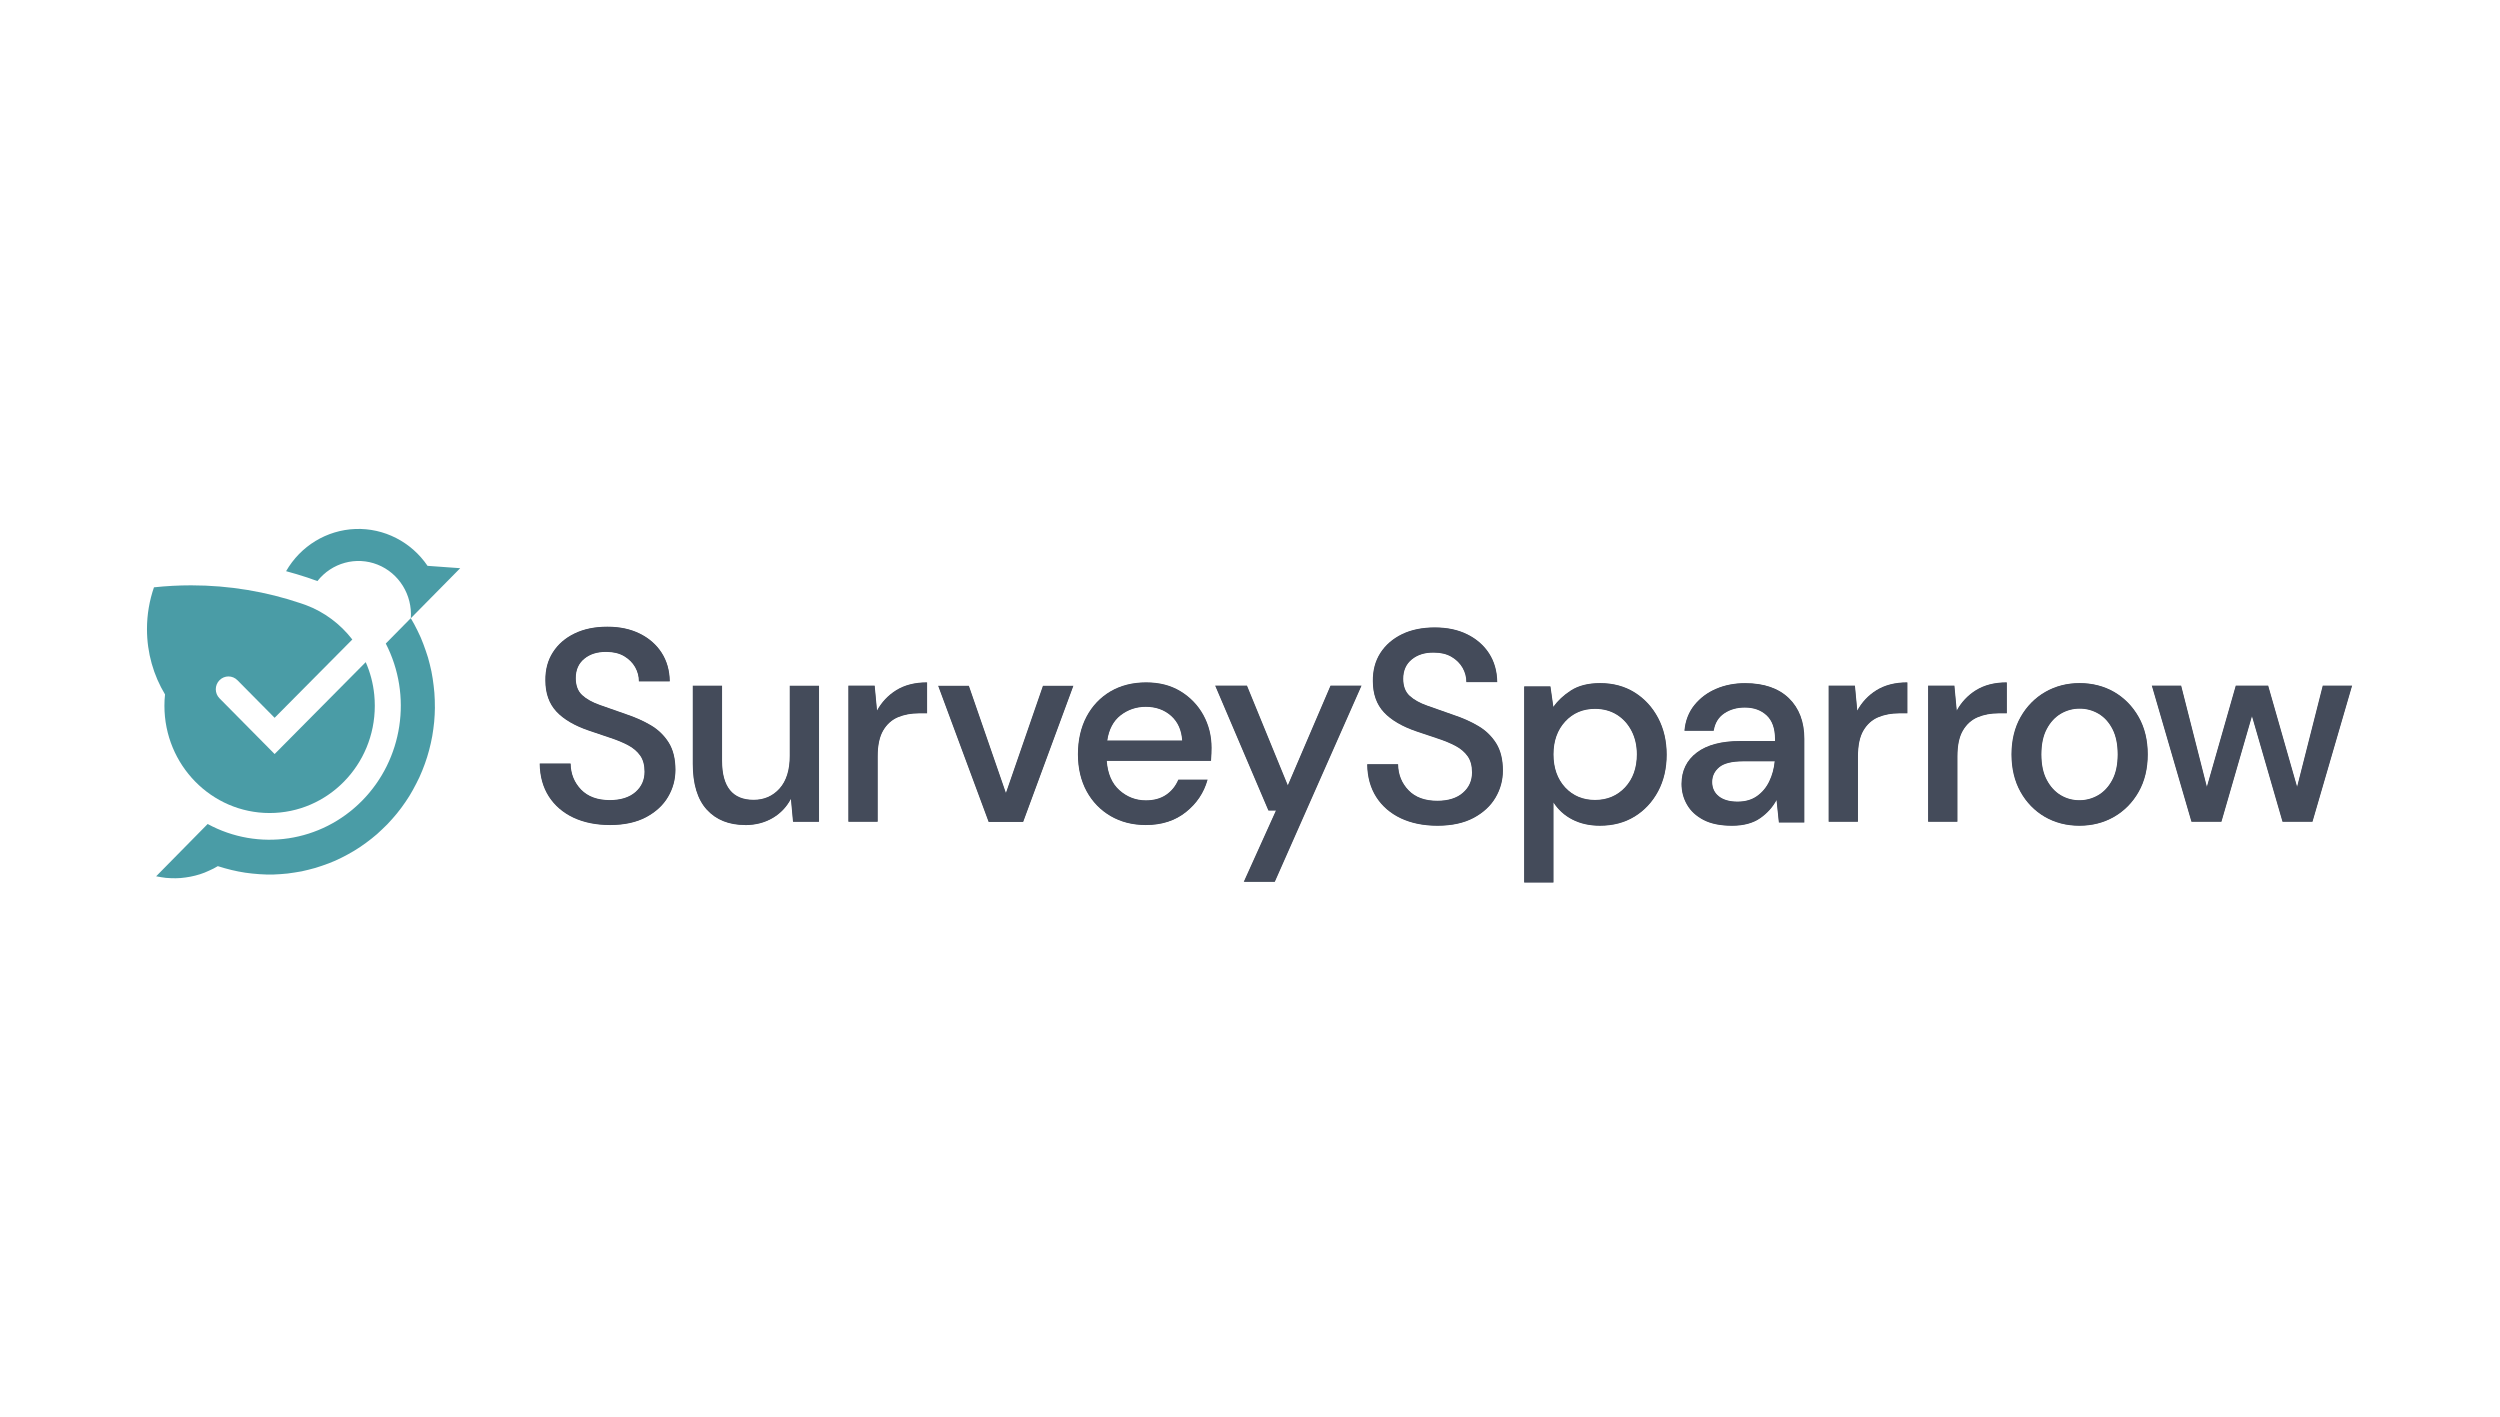 <svg xmlns="http://www.w3.org/2000/svg" xmlns:xlink="http://www.w3.org/1999/xlink" width="300" viewBox="0 0 224.88 127.5" height="170" preserveAspectRatio="xMidYMid meet"><defs><clipPath id="b9532b1d01"><path d="M 25 47.602 L 42 47.602 L 42 56 L 25 56 Z M 25 47.602 " clip-rule="nonzero"></path></clipPath><clipPath id="41460e9679"><path d="M 13.078 55 L 40 55 L 40 79.727 L 13.078 79.727 Z M 13.078 55 " clip-rule="nonzero"></path></clipPath><clipPath id="517848f066"><path d="M 13.078 52 L 34 52 L 34 74 L 13.078 74 Z M 13.078 52 " clip-rule="nonzero"></path></clipPath><clipPath id="47c7f99ff0"><path d="M 109 61 L 123 61 L 123 79.727 L 109 79.727 Z M 109 61 " clip-rule="nonzero"></path></clipPath><clipPath id="d713b35bcc"><path d="M 137 61 L 150 61 L 150 79.727 L 137 79.727 Z M 137 61 " clip-rule="nonzero"></path></clipPath><clipPath id="1b0df8c635"><path d="M 193 61 L 211.801 61 L 211.801 74 L 193 74 Z M 193 61 " clip-rule="nonzero"></path></clipPath></defs><g clip-path="url(#b9532b1d01)"><path fill="#4a9ca6" d="M 36.914 55.641 C 37.062 53.539 35.848 51.582 33.922 50.816 C 31.992 50.051 29.801 50.652 28.508 52.297 L 27.586 51.973 L 26.641 51.676 L 25.688 51.406 C 26.992 49.137 29.344 47.707 31.922 47.609 C 34.496 47.512 36.953 48.762 38.418 50.926 L 41.359 51.137 Z M 36.914 55.641 " fill-opacity="1" fill-rule="nonzero"></path></g><g clip-path="url(#41460e9679)"><path fill="#4a9ca6" d="M 39.082 63.664 L 39.062 64.312 L 39.016 64.965 L 38.941 65.605 L 38.844 66.242 L 38.715 66.879 L 38.562 67.508 L 38.383 68.129 L 38.176 68.746 L 37.945 69.348 L 37.691 69.941 L 37.406 70.516 L 37.102 71.09 L 36.777 71.648 L 36.426 72.184 L 36.051 72.711 L 35.656 73.219 L 35.242 73.703 L 34.805 74.18 L 34.344 74.629 L 33.875 75.066 L 33.383 75.473 L 32.871 75.863 L 32.348 76.23 L 31.809 76.574 L 31.254 76.891 L 30.688 77.188 L 30.113 77.461 L 29.52 77.703 L 28.922 77.918 L 28.32 78.113 L 27.699 78.277 L 27.082 78.422 L 26.449 78.527 L 25.824 78.617 L 25.188 78.672 L 24.551 78.707 L 23.922 78.707 L 23.285 78.676 L 22.648 78.621 L 22.016 78.543 L 21.391 78.434 L 20.766 78.297 L 20.156 78.137 L 19.543 77.953 L 19.16 78.168 L 18.754 78.359 L 18.352 78.535 L 17.934 78.684 L 17.508 78.805 L 17.074 78.902 L 16.637 78.973 L 16.199 79.023 L 15.754 79.043 L 15.309 79.035 L 14.867 79.008 L 14.43 78.945 L 13.992 78.867 L 18.629 74.16 C 23.211 76.648 28.844 75.801 32.523 72.07 C 36.203 68.34 37.07 62.602 34.66 57.918 L 36.91 55.637 L 37.23 56.199 L 37.523 56.773 L 37.797 57.355 L 38.039 57.957 L 38.258 58.566 L 38.461 59.184 L 38.625 59.805 L 38.77 60.434 L 38.883 61.078 L 38.969 61.719 L 39.035 62.363 L 39.07 63.008 L 39.078 63.656 Z M 39.082 63.664 " fill-opacity="1" fill-rule="nonzero"></path></g><g clip-path="url(#517848f066)"><path fill="#4a9ca6" d="M 24.203 73.172 C 29.434 73.172 33.672 68.852 33.672 63.52 C 33.672 63.191 33.656 62.867 33.625 62.543 C 33.523 61.504 33.258 60.508 32.855 59.594 L 24.656 67.863 L 19.695 62.848 C 19.25 62.398 19.25 61.668 19.695 61.219 C 20.141 60.766 20.863 60.766 21.309 61.219 L 24.656 64.602 L 31.648 57.555 C 30.57 56.16 29.125 55.074 27.461 54.453 C 27.453 54.449 27.445 54.445 27.438 54.445 C 27.309 54.398 27.18 54.352 27.047 54.309 C 27.039 54.305 27.031 54.305 27.023 54.301 C 23.918 53.25 20.59 52.68 17.141 52.68 C 16.008 52.68 14.895 52.742 13.797 52.859 C 13.391 54.035 13.168 55.301 13.168 56.617 C 13.168 58.773 13.762 60.789 14.793 62.5 C 14.754 62.836 14.738 63.176 14.738 63.52 C 14.738 68.852 18.98 73.172 24.207 73.172 Z M 24.203 73.172 " fill-opacity="1" fill-rule="evenodd"></path></g><path fill="#444b5a" d="M 54.844 74.254 C 53.594 74.254 52.484 74.027 51.547 73.59 C 50.605 73.145 49.863 72.504 49.332 71.684 C 48.805 70.863 48.531 69.875 48.512 68.742 L 48.512 68.715 L 51.297 68.715 L 51.297 68.742 C 51.312 69.648 51.629 70.426 52.234 71.059 C 52.844 71.688 53.711 72.008 54.816 72.008 C 55.797 72.008 56.57 71.766 57.121 71.289 C 57.672 70.812 57.949 70.199 57.949 69.457 C 57.949 68.859 57.816 68.371 57.555 68 C 57.289 67.629 56.926 67.316 56.469 67.074 C 56.012 66.832 55.477 66.609 54.883 66.414 C 54.262 66.211 53.621 65.996 52.984 65.773 C 51.672 65.332 50.676 64.75 50.02 64.047 C 49.359 63.34 49.023 62.398 49.023 61.25 C 49.008 60.281 49.234 59.426 49.699 58.703 C 50.16 57.98 50.816 57.41 51.656 57.008 C 52.488 56.605 53.48 56.402 54.598 56.402 C 55.715 56.402 56.68 56.609 57.516 57.02 C 58.352 57.434 59.012 58.008 59.484 58.738 C 59.957 59.469 60.203 60.332 60.219 61.297 L 60.219 61.328 L 57.438 61.328 L 57.438 61.297 C 57.438 60.863 57.324 60.441 57.102 60.047 C 56.879 59.652 56.547 59.32 56.117 59.059 C 55.684 58.805 55.148 58.672 54.523 58.672 L 54.438 58.672 C 53.676 58.672 53.035 58.875 52.535 59.281 C 52.02 59.699 51.758 60.285 51.758 61.027 C 51.758 61.684 51.949 62.199 52.332 62.555 C 52.715 62.91 53.254 63.211 53.926 63.445 C 54.609 63.68 55.387 63.957 56.262 64.266 C 57.102 64.547 57.867 64.887 58.527 65.277 C 59.191 65.672 59.73 66.195 60.129 66.836 C 60.527 67.477 60.73 68.301 60.73 69.285 C 60.73 70.152 60.508 70.973 60.066 71.719 C 59.629 72.469 58.965 73.082 58.086 73.551 C 57.211 74.016 56.117 74.254 54.84 74.254 Z M 54.844 74.254 " fill-opacity="1" fill-rule="nonzero"></path><path fill="#444b5a" d="M 54.844 74.223 C 53.594 74.223 52.5 74.004 51.562 73.559 C 50.621 73.117 49.887 72.488 49.363 71.668 C 48.836 70.848 48.562 69.875 48.547 68.742 L 51.27 68.742 C 51.285 69.664 51.602 70.438 52.219 71.078 C 52.832 71.719 53.703 72.039 54.82 72.039 C 55.809 72.039 56.582 71.797 57.145 71.312 C 57.703 70.828 57.98 70.211 57.98 69.457 C 57.98 68.848 57.848 68.359 57.578 67.98 C 57.312 67.605 56.949 67.293 56.484 67.047 C 56.023 66.801 55.492 66.582 54.895 66.383 C 54.293 66.184 53.66 65.973 52.996 65.742 C 51.684 65.301 50.699 64.73 50.039 64.023 C 49.383 63.32 49.055 62.395 49.055 61.246 C 49.039 60.281 49.262 59.438 49.727 58.715 C 50.188 57.996 50.836 57.434 51.672 57.031 C 52.504 56.629 53.48 56.43 54.602 56.43 C 55.719 56.43 56.672 56.633 57.508 57.047 C 58.34 57.453 58.992 58.023 59.465 58.754 C 59.934 59.484 60.176 60.332 60.191 61.297 L 57.469 61.297 C 57.469 60.855 57.355 60.434 57.129 60.031 C 56.902 59.629 56.57 59.301 56.133 59.039 C 55.691 58.773 55.16 58.645 54.527 58.645 C 53.715 58.629 53.047 58.832 52.52 59.262 C 51.992 59.688 51.73 60.273 51.73 61.027 C 51.73 61.703 51.926 62.215 52.312 62.578 C 52.703 62.938 53.238 63.234 53.918 63.477 C 54.602 63.711 55.379 63.988 56.254 64.297 C 57.094 64.574 57.848 64.91 58.512 65.305 C 59.176 65.699 59.707 66.215 60.105 66.852 C 60.504 67.492 60.703 68.305 60.703 69.285 C 60.703 70.152 60.484 70.961 60.047 71.707 C 59.605 72.453 58.953 73.059 58.074 73.527 C 57.199 73.992 56.121 74.227 54.84 74.227 Z M 54.844 74.223 " fill-opacity="1" fill-rule="nonzero"></path><path fill="#444b5a" d="M 67.012 74.254 C 65.551 74.254 64.387 73.789 63.547 72.867 C 62.711 71.949 62.289 70.562 62.289 68.742 L 62.289 61.711 L 64.926 61.711 L 64.926 68.477 C 64.926 70.805 65.879 71.984 67.766 71.984 C 68.707 71.984 69.496 71.641 70.102 70.961 C 70.711 70.281 71.016 69.297 71.016 68.035 L 71.016 61.715 L 73.652 61.715 L 73.652 73.961 L 71.312 73.961 L 71.121 71.898 C 70.75 72.613 70.207 73.188 69.516 73.602 C 68.793 74.035 67.949 74.258 67.008 74.258 Z M 67.012 74.254 " fill-opacity="1" fill-rule="nonzero"></path><path fill="#444b5a" d="M 67.012 74.223 C 65.551 74.223 64.402 73.766 63.57 72.848 C 62.734 71.934 62.316 70.562 62.316 68.742 L 62.316 61.742 L 64.895 61.742 L 64.895 68.477 C 64.895 70.836 65.852 72.016 67.766 72.016 C 68.723 72.016 69.508 71.672 70.125 70.984 C 70.738 70.293 71.051 69.312 71.051 68.035 L 71.051 61.742 L 73.625 61.742 L 73.625 73.934 L 71.34 73.934 L 71.145 71.793 C 70.773 72.547 70.223 73.141 69.504 73.578 C 68.785 74.012 67.953 74.23 67.012 74.23 Z M 67.012 74.223 " fill-opacity="1" fill-rule="nonzero"></path><path fill="#444b5a" d="M 76.293 73.957 L 76.293 61.707 L 78.66 61.707 L 78.871 63.949 C 79.289 63.184 79.871 62.57 80.598 62.117 C 81.352 61.648 82.281 61.414 83.348 61.414 L 83.379 61.414 L 83.379 64.199 L 82.645 64.199 C 81.941 64.199 81.301 64.32 80.746 64.555 C 80.195 64.789 79.75 65.191 79.426 65.746 C 79.098 66.305 78.93 67.086 78.93 68.078 L 78.93 73.957 Z M 76.293 73.957 " fill-opacity="1" fill-rule="nonzero"></path><path fill="#444b5a" d="M 76.324 73.93 L 76.324 61.738 L 78.637 61.738 L 78.855 64.051 C 79.273 63.246 79.863 62.609 80.617 62.145 C 81.371 61.68 82.281 61.445 83.352 61.445 L 83.352 64.172 L 82.648 64.172 C 81.934 64.172 81.301 64.293 80.738 64.527 C 80.18 64.77 79.734 65.168 79.402 65.734 C 79.07 66.297 78.906 67.082 78.906 68.078 L 78.906 73.93 Z M 76.324 73.93 " fill-opacity="1" fill-rule="nonzero"></path><path fill="#444b5a" d="M 88.918 73.973 L 84.375 61.723 L 87.137 61.723 L 90.473 71.371 L 93.805 61.723 L 96.543 61.723 L 92.023 73.973 Z M 88.918 73.973 " fill-opacity="1" fill-rule="nonzero"></path><path fill="#444b5a" d="M 88.941 73.945 L 84.418 61.754 L 87.117 61.754 L 90.473 71.461 L 93.832 61.754 L 96.504 61.754 L 92.008 73.945 Z M 88.941 73.945 " fill-opacity="1" fill-rule="nonzero"></path><path fill="#444b5a" d="M 103.062 74.254 C 101.879 74.254 100.812 73.984 99.898 73.449 C 98.984 72.918 98.254 72.168 97.734 71.215 C 97.219 70.266 96.953 69.145 96.953 67.883 C 96.953 66.621 97.211 65.469 97.723 64.5 C 98.234 63.535 98.957 62.77 99.875 62.227 C 100.793 61.688 101.875 61.414 103.09 61.414 C 104.305 61.414 105.316 61.684 106.195 62.215 C 107.07 62.75 107.762 63.469 108.246 64.352 C 108.73 65.238 108.98 66.227 108.98 67.293 C 108.98 67.457 108.977 67.633 108.969 67.824 C 108.961 68.012 108.949 68.219 108.934 68.449 L 108.934 68.477 L 99.547 68.477 C 99.633 69.629 100.016 70.516 100.691 71.117 C 101.371 71.723 102.172 72.031 103.066 72.031 C 103.789 72.031 104.398 71.863 104.887 71.531 C 105.375 71.203 105.742 70.746 105.984 70.18 L 105.988 70.164 L 108.625 70.164 L 108.613 70.203 C 108.289 71.352 107.637 72.324 106.672 73.09 C 105.707 73.863 104.492 74.254 103.066 74.254 Z M 106.336 66.648 C 106.281 65.727 105.953 64.984 105.352 64.438 C 104.742 63.891 103.973 63.613 103.059 63.613 C 102.211 63.613 101.449 63.871 100.793 64.379 C 100.145 64.883 99.738 65.645 99.594 66.648 Z M 106.336 66.648 " fill-opacity="1" fill-rule="nonzero"></path><path fill="#444b5a" d="M 103.062 74.223 C 101.879 74.223 100.828 73.957 99.914 73.426 C 98.996 72.891 98.277 72.148 97.762 71.203 C 97.242 70.25 96.984 69.145 96.984 67.883 C 96.984 66.625 97.238 65.484 97.75 64.516 C 98.262 63.551 98.973 62.797 99.891 62.258 C 100.805 61.719 101.871 61.445 103.086 61.445 C 104.305 61.445 105.301 61.715 106.176 62.246 C 107.051 62.777 107.73 63.484 108.219 64.371 C 108.707 65.258 108.949 66.234 108.949 67.297 C 108.949 67.461 108.945 67.637 108.938 67.824 C 108.93 68.012 108.918 68.223 108.902 68.453 L 99.516 68.453 C 99.598 69.633 99.98 70.527 100.668 71.145 C 101.359 71.758 102.156 72.066 103.066 72.066 C 103.793 72.066 104.406 71.898 104.902 71.562 C 105.395 71.227 105.766 70.773 106.008 70.199 L 108.586 70.199 C 108.262 71.344 107.617 72.305 106.652 73.074 C 105.688 73.844 104.488 74.23 103.066 74.23 Z M 103.062 63.582 C 102.203 63.582 101.441 63.84 100.777 64.355 C 100.109 64.875 99.707 65.648 99.559 66.68 L 106.367 66.68 C 106.32 65.727 105.988 64.973 105.371 64.418 C 104.754 63.863 103.984 63.582 103.059 63.582 Z M 103.062 63.582 " fill-opacity="1" fill-rule="nonzero"></path><g clip-path="url(#47c7f99ff0)"><path fill="#444b5a" d="M 111.879 79.363 L 114.777 72.949 L 114.098 72.949 L 109.305 61.707 L 112.168 61.707 L 115.844 70.684 L 119.688 61.707 L 122.477 61.707 L 114.672 79.363 Z M 111.879 79.363 " fill-opacity="1" fill-rule="nonzero"></path><path fill="#444b5a" d="M 111.93 79.336 L 114.82 72.918 L 114.117 72.918 L 109.352 61.738 L 112.145 61.738 L 115.84 70.758 L 119.707 61.738 L 122.43 61.738 L 114.648 79.336 L 111.926 79.336 Z M 111.93 79.336 " fill-opacity="1" fill-rule="nonzero"></path></g><path fill="#444b5a" d="M 129.316 74.316 C 128.07 74.316 126.961 74.094 126.02 73.652 C 125.078 73.207 124.336 72.566 123.809 71.75 C 123.281 70.93 123.004 69.938 122.988 68.809 L 122.988 68.777 L 125.77 68.777 L 125.77 68.809 C 125.785 69.715 126.102 70.492 126.711 71.125 C 127.316 71.754 128.184 72.07 129.293 72.07 C 130.27 72.07 131.043 71.832 131.594 71.352 C 132.145 70.879 132.422 70.262 132.422 69.52 C 132.422 68.922 132.289 68.434 132.027 68.062 C 131.766 67.691 131.398 67.383 130.945 67.137 C 130.484 66.895 129.949 66.672 129.355 66.477 C 128.734 66.273 128.094 66.059 127.457 65.84 C 126.145 65.398 125.148 64.812 124.492 64.109 C 123.832 63.402 123.496 62.465 123.496 61.312 C 123.48 60.348 123.707 59.488 124.172 58.766 C 124.633 58.047 125.293 57.477 126.129 57.07 C 126.961 56.668 127.953 56.469 129.07 56.469 C 130.188 56.469 131.156 56.672 131.988 57.086 C 132.824 57.496 133.488 58.074 133.961 58.805 C 134.43 59.535 134.676 60.395 134.691 61.363 L 134.691 61.391 L 131.91 61.391 L 131.91 61.363 C 131.91 60.926 131.797 60.508 131.574 60.109 C 131.352 59.715 131.02 59.383 130.59 59.125 C 130.156 58.867 129.621 58.734 128.996 58.734 L 128.91 58.734 C 128.148 58.734 127.508 58.941 127.008 59.344 C 126.492 59.762 126.23 60.352 126.23 61.09 C 126.23 61.75 126.422 62.266 126.805 62.617 C 127.188 62.973 127.727 63.273 128.398 63.508 C 129.082 63.746 129.859 64.02 130.734 64.332 C 131.574 64.609 132.34 64.949 133 65.344 C 133.664 65.734 134.203 66.262 134.602 66.898 C 135 67.539 135.203 68.363 135.203 69.348 C 135.203 70.219 134.98 71.039 134.539 71.785 C 134.102 72.531 133.438 73.148 132.559 73.617 C 131.684 74.082 130.59 74.316 129.312 74.316 Z M 129.316 74.316 " fill-opacity="1" fill-rule="nonzero"></path><path fill="#444b5a" d="M 129.316 74.289 C 128.07 74.289 126.973 74.066 126.035 73.625 C 125.094 73.18 124.359 72.551 123.836 71.73 C 123.309 70.91 123.035 69.938 123.02 68.809 L 125.742 68.809 C 125.758 69.727 126.074 70.504 126.691 71.145 C 127.309 71.781 128.176 72.102 129.293 72.102 C 130.281 72.102 131.059 71.859 131.617 71.375 C 132.176 70.895 132.453 70.273 132.453 69.52 C 132.453 68.914 132.32 68.422 132.051 68.047 C 131.785 67.668 131.422 67.355 130.957 67.109 C 130.492 66.863 129.965 66.645 129.363 66.445 C 128.766 66.25 128.133 66.039 127.465 65.809 C 126.152 65.363 125.168 64.793 124.512 64.09 C 123.855 63.383 123.527 62.457 123.527 61.312 C 123.512 60.344 123.734 59.5 124.195 58.781 C 124.656 58.059 125.309 57.5 126.141 57.098 C 126.977 56.695 127.953 56.496 129.07 56.496 C 130.188 56.496 131.141 56.699 131.977 57.109 C 132.812 57.52 133.465 58.09 133.934 58.82 C 134.406 59.547 134.648 60.398 134.664 61.363 L 131.941 61.363 C 131.941 60.918 131.828 60.496 131.602 60.098 C 131.371 59.695 131.039 59.363 130.602 59.102 C 130.164 58.84 129.629 58.707 128.996 58.707 C 128.188 58.691 127.52 58.898 126.992 59.324 C 126.465 59.75 126.199 60.34 126.199 61.094 C 126.199 61.766 126.395 62.281 126.785 62.641 C 127.172 63 127.711 63.301 128.391 63.539 C 129.07 63.777 129.848 64.051 130.723 64.359 C 131.566 64.641 132.32 64.973 132.984 65.371 C 133.648 65.762 134.18 66.277 134.578 66.918 C 134.977 67.555 135.172 68.367 135.172 69.352 C 135.172 70.219 134.953 71.023 134.516 71.77 C 134.078 72.516 133.422 73.125 132.547 73.59 C 131.672 74.055 130.59 74.289 129.312 74.289 Z M 129.316 74.289 " fill-opacity="1" fill-rule="nonzero"></path><g clip-path="url(#d713b35bcc)"><path fill="#444b5a" d="M 137.113 79.43 L 137.113 61.773 L 139.48 61.773 L 139.742 63.613 C 140.129 63.066 140.656 62.57 141.312 62.145 C 141.992 61.703 142.883 61.477 143.953 61.477 C 145.121 61.477 146.164 61.758 147.059 62.316 C 147.953 62.875 148.664 63.648 149.172 64.613 C 149.684 65.582 149.941 66.691 149.941 67.922 C 149.941 69.148 149.684 70.258 149.172 71.219 C 148.66 72.176 147.949 72.941 147.059 73.488 C 146.164 74.039 145.113 74.316 143.934 74.316 C 142.992 74.316 142.148 74.125 141.426 73.746 C 140.734 73.387 140.172 72.875 139.754 72.227 L 139.754 79.426 L 137.117 79.426 Z M 143.492 63.797 C 142.402 63.797 141.496 64.184 140.801 64.945 C 140.105 65.703 139.754 66.699 139.754 67.898 C 139.754 69.098 140.105 70.109 140.801 70.863 C 141.496 71.613 142.406 71.996 143.492 71.996 C 144.582 71.996 145.492 71.613 146.195 70.863 C 146.898 70.109 147.258 69.109 147.258 67.895 C 147.258 67.102 147.094 66.387 146.773 65.773 C 146.453 65.156 146.008 64.668 145.445 64.32 C 144.883 63.973 144.227 63.797 143.492 63.797 Z M 143.492 63.797 " fill-opacity="1" fill-rule="nonzero"></path><path fill="#444b5a" d="M 137.145 79.398 L 137.145 61.801 L 139.453 61.801 L 139.723 63.695 C 140.113 63.121 140.648 62.613 141.328 62.172 C 142.008 61.73 142.883 61.508 143.953 61.508 C 145.121 61.508 146.152 61.785 147.043 62.344 C 147.934 62.902 148.637 63.664 149.148 64.629 C 149.66 65.598 149.914 66.695 149.914 67.922 C 149.914 69.152 149.66 70.246 149.148 71.203 C 148.637 72.16 147.938 72.918 147.043 73.465 C 146.152 74.012 145.113 74.285 143.93 74.285 C 142.988 74.285 142.16 74.098 141.438 73.723 C 140.715 73.344 140.145 72.812 139.723 72.121 L 139.723 79.398 Z M 143.492 72.027 C 144.594 72.027 145.5 71.645 146.215 70.883 C 146.926 70.121 147.285 69.125 147.285 67.895 C 147.285 67.094 147.121 66.379 146.797 65.758 C 146.473 65.137 146.027 64.648 145.461 64.293 C 144.895 63.941 144.234 63.766 143.492 63.766 C 142.387 63.766 141.484 64.152 140.781 64.922 C 140.074 65.691 139.723 66.684 139.723 67.895 C 139.723 69.109 140.074 70.121 140.781 70.883 C 141.484 71.645 142.387 72.027 143.492 72.027 Z M 143.492 72.027 " fill-opacity="1" fill-rule="nonzero"></path></g><path fill="#444b5a" d="M 155.805 74.316 C 154.785 74.316 153.93 74.145 153.262 73.801 C 152.598 73.453 152.094 72.992 151.77 72.422 C 151.441 71.855 151.277 71.227 151.277 70.555 C 151.277 69.367 151.738 68.418 152.648 67.73 C 153.559 67.039 154.875 66.691 156.559 66.691 L 159.691 66.691 L 159.691 66.5 C 159.691 65.562 159.438 64.852 158.934 64.383 C 158.43 63.914 157.77 63.68 156.973 63.68 C 156.27 63.68 155.648 63.855 155.129 64.203 C 154.609 64.551 154.293 65.066 154.18 65.742 L 154.176 65.77 L 151.543 65.77 L 151.543 65.738 C 151.625 64.852 151.926 64.082 152.441 63.445 C 152.953 62.816 153.609 62.324 154.398 61.988 C 155.184 61.652 156.059 61.484 157 61.484 C 158.688 61.484 160.008 61.938 160.938 62.832 C 161.859 63.727 162.332 64.961 162.332 66.504 L 162.332 74.027 L 160.039 74.027 L 159.828 72.008 C 159.488 72.645 159 73.188 158.379 73.625 C 157.73 74.086 156.863 74.32 155.809 74.32 Z M 156.828 68.52 C 155.816 68.52 155.09 68.699 154.672 69.051 C 154.25 69.406 154.035 69.852 154.035 70.383 C 154.035 70.91 154.242 71.359 154.645 71.672 C 155.051 71.988 155.613 72.145 156.316 72.145 C 157.023 72.145 157.594 71.977 158.062 71.648 C 158.535 71.316 158.91 70.867 159.172 70.32 C 159.434 69.777 159.598 69.172 159.664 68.52 Z M 156.828 68.52 " fill-opacity="1" fill-rule="nonzero"></path><path fill="#444b5a" d="M 155.805 74.289 C 154.785 74.289 153.941 74.117 153.277 73.773 C 152.609 73.426 152.117 72.973 151.793 72.406 C 151.469 71.844 151.305 71.223 151.305 70.551 C 151.305 69.371 151.762 68.438 152.668 67.75 C 153.574 67.059 154.871 66.719 156.559 66.719 L 159.719 66.719 L 159.719 66.496 C 159.719 65.547 159.465 64.836 158.953 64.359 C 158.441 63.883 157.785 63.648 156.973 63.648 C 156.258 63.648 155.637 63.824 155.109 64.176 C 154.582 64.527 154.262 65.047 154.148 65.734 L 151.57 65.734 C 151.652 64.852 151.949 64.094 152.461 63.461 C 152.973 62.828 153.621 62.348 154.406 62.012 C 155.191 61.676 156.055 61.508 156.996 61.508 C 158.684 61.508 159.988 61.953 160.914 62.848 C 161.84 63.742 162.301 64.957 162.301 66.496 L 162.301 73.992 L 160.062 73.992 L 159.844 71.902 C 159.504 72.574 159.012 73.141 158.359 73.598 C 157.715 74.055 156.859 74.285 155.809 74.285 Z M 156.316 72.176 C 157.016 72.176 157.602 72.008 158.082 71.672 C 158.559 71.336 158.934 70.891 159.199 70.332 C 159.469 69.777 159.633 69.16 159.695 68.492 L 156.828 68.492 C 155.805 68.492 155.078 68.672 154.648 69.031 C 154.219 69.391 154.008 69.84 154.008 70.383 C 154.008 70.922 154.215 71.375 154.625 71.695 C 155.039 72.016 155.605 72.176 156.316 72.176 Z M 156.316 72.176 " fill-opacity="1" fill-rule="nonzero"></path><path fill="#444b5a" d="M 164.516 73.957 L 164.516 61.707 L 166.883 61.707 L 167.094 63.949 C 167.512 63.184 168.094 62.57 168.82 62.117 C 169.578 61.648 170.504 61.414 171.574 61.414 L 171.605 61.414 L 171.605 64.199 L 170.871 64.199 C 170.164 64.199 169.527 64.32 168.973 64.555 C 168.418 64.789 167.977 65.191 167.648 65.746 C 167.32 66.305 167.156 67.086 167.156 68.078 L 167.156 73.957 Z M 164.516 73.957 " fill-opacity="1" fill-rule="nonzero"></path><path fill="#444b5a" d="M 164.547 73.93 L 164.547 61.738 L 166.859 61.738 L 167.078 64.051 C 167.496 63.246 168.086 62.609 168.84 62.145 C 169.594 61.68 170.508 61.445 171.578 61.445 L 171.578 64.172 L 170.871 64.172 C 170.16 64.172 169.523 64.293 168.961 64.527 C 168.402 64.77 167.957 65.168 167.625 65.734 C 167.293 66.297 167.129 67.082 167.129 68.078 L 167.129 73.93 Z M 164.547 73.93 " fill-opacity="1" fill-rule="nonzero"></path><path fill="#444b5a" d="M 173.469 73.957 L 173.469 61.707 L 175.836 61.707 L 176.047 63.949 C 176.465 63.184 177.047 62.57 177.773 62.117 C 178.527 61.648 179.457 61.414 180.527 61.414 L 180.555 61.414 L 180.555 64.199 L 179.82 64.199 C 179.117 64.199 178.48 64.32 177.926 64.555 C 177.371 64.789 176.93 65.191 176.602 65.746 C 176.273 66.305 176.109 67.086 176.109 68.078 L 176.109 73.957 Z M 173.469 73.957 " fill-opacity="1" fill-rule="nonzero"></path><path fill="#444b5a" d="M 173.5 73.93 L 173.5 61.738 L 175.809 61.738 L 176.027 64.051 C 176.445 63.246 177.035 62.609 177.789 62.145 C 178.543 61.68 179.457 61.445 180.527 61.445 L 180.527 64.172 L 179.82 64.172 C 179.109 64.172 178.473 64.293 177.914 64.527 C 177.355 64.77 176.91 65.168 176.578 65.734 C 176.246 66.297 176.078 67.082 176.078 68.078 L 176.078 73.93 Z M 173.5 73.93 " fill-opacity="1" fill-rule="nonzero"></path><path fill="#444b5a" d="M 187.086 74.316 C 185.934 74.316 184.887 74.047 183.969 73.516 C 183.055 72.98 182.316 72.227 181.781 71.266 C 181.246 70.309 180.973 69.172 180.973 67.895 C 180.973 66.621 181.25 65.484 181.793 64.527 C 182.336 63.57 183.082 62.812 184.004 62.277 C 184.93 61.746 185.973 61.477 187.105 61.477 C 188.238 61.477 189.305 61.746 190.223 62.277 C 191.137 62.812 191.879 63.566 192.422 64.527 C 192.965 65.484 193.238 66.621 193.238 67.895 C 193.238 69.172 192.965 70.309 192.422 71.266 C 191.879 72.227 191.133 72.98 190.211 73.516 C 189.285 74.047 188.234 74.316 187.082 74.316 Z M 187.109 63.777 C 186.504 63.777 185.93 63.934 185.41 64.238 C 184.891 64.547 184.465 65.008 184.145 65.617 C 183.824 66.223 183.664 66.992 183.664 67.898 C 183.664 68.805 183.824 69.574 184.145 70.18 C 184.465 70.789 184.887 71.25 185.398 71.559 C 185.91 71.867 186.477 72.02 187.086 72.02 C 187.691 72.02 188.266 71.863 188.785 71.559 C 189.305 71.254 189.73 70.789 190.051 70.18 C 190.371 69.574 190.531 68.805 190.531 67.898 C 190.531 66.992 190.375 66.223 190.062 65.617 C 189.75 65.008 189.328 64.547 188.809 64.238 C 188.289 63.934 187.719 63.777 187.109 63.777 Z M 187.109 63.777 " fill-opacity="1" fill-rule="nonzero"></path><path fill="#444b5a" d="M 187.086 74.289 C 185.934 74.289 184.902 74.023 183.984 73.488 C 183.07 72.957 182.344 72.211 181.809 71.25 C 181.273 70.293 181.008 69.176 181.008 67.895 C 181.008 66.617 181.277 65.5 181.82 64.539 C 182.363 63.582 183.098 62.836 184.02 62.305 C 184.945 61.77 185.973 61.504 187.109 61.504 C 188.242 61.504 189.293 61.77 190.207 62.305 C 191.125 62.836 191.852 63.582 192.395 64.539 C 192.941 65.5 193.211 66.617 193.211 67.895 C 193.211 69.176 192.938 70.293 192.395 71.25 C 191.852 72.211 191.121 72.957 190.195 73.488 C 189.273 74.023 188.234 74.289 187.082 74.289 Z M 187.086 72.051 C 187.699 72.051 188.273 71.895 188.801 71.586 C 189.324 71.273 189.75 70.812 190.074 70.195 C 190.402 69.582 190.562 68.816 190.562 67.898 C 190.562 66.98 190.402 66.215 190.086 65.602 C 189.773 64.988 189.348 64.523 188.824 64.211 C 188.297 63.902 187.727 63.746 187.109 63.746 C 186.496 63.746 185.922 63.902 185.398 64.211 C 184.871 64.523 184.445 64.984 184.121 65.602 C 183.793 66.215 183.633 66.98 183.633 67.898 C 183.633 68.816 183.793 69.582 184.121 70.195 C 184.445 70.812 184.863 71.273 185.383 71.586 C 185.902 71.898 186.469 72.051 187.086 72.051 Z M 187.086 72.051 " fill-opacity="1" fill-rule="nonzero"></path><g clip-path="url(#1b0df8c635)"><path fill="#444b5a" d="M 205.367 73.957 L 202.617 64.449 L 199.867 73.957 L 197.172 73.957 L 193.605 61.707 L 196.242 61.707 L 198.559 70.816 L 201.16 61.707 L 204.074 61.707 L 206.68 70.816 L 208.988 61.707 L 211.629 61.707 L 208.062 73.957 Z M 205.367 73.957 " fill-opacity="1" fill-rule="nonzero"></path><path fill="#444b5a" d="M 197.195 73.93 L 193.645 61.738 L 196.223 61.738 L 198.555 70.93 L 201.184 61.738 L 204.055 61.738 L 206.68 70.93 L 209.016 61.738 L 211.59 61.738 L 208.043 73.93 L 205.391 73.93 L 202.617 64.344 L 199.848 73.93 Z M 197.195 73.93 " fill-opacity="1" fill-rule="nonzero"></path></g></svg>